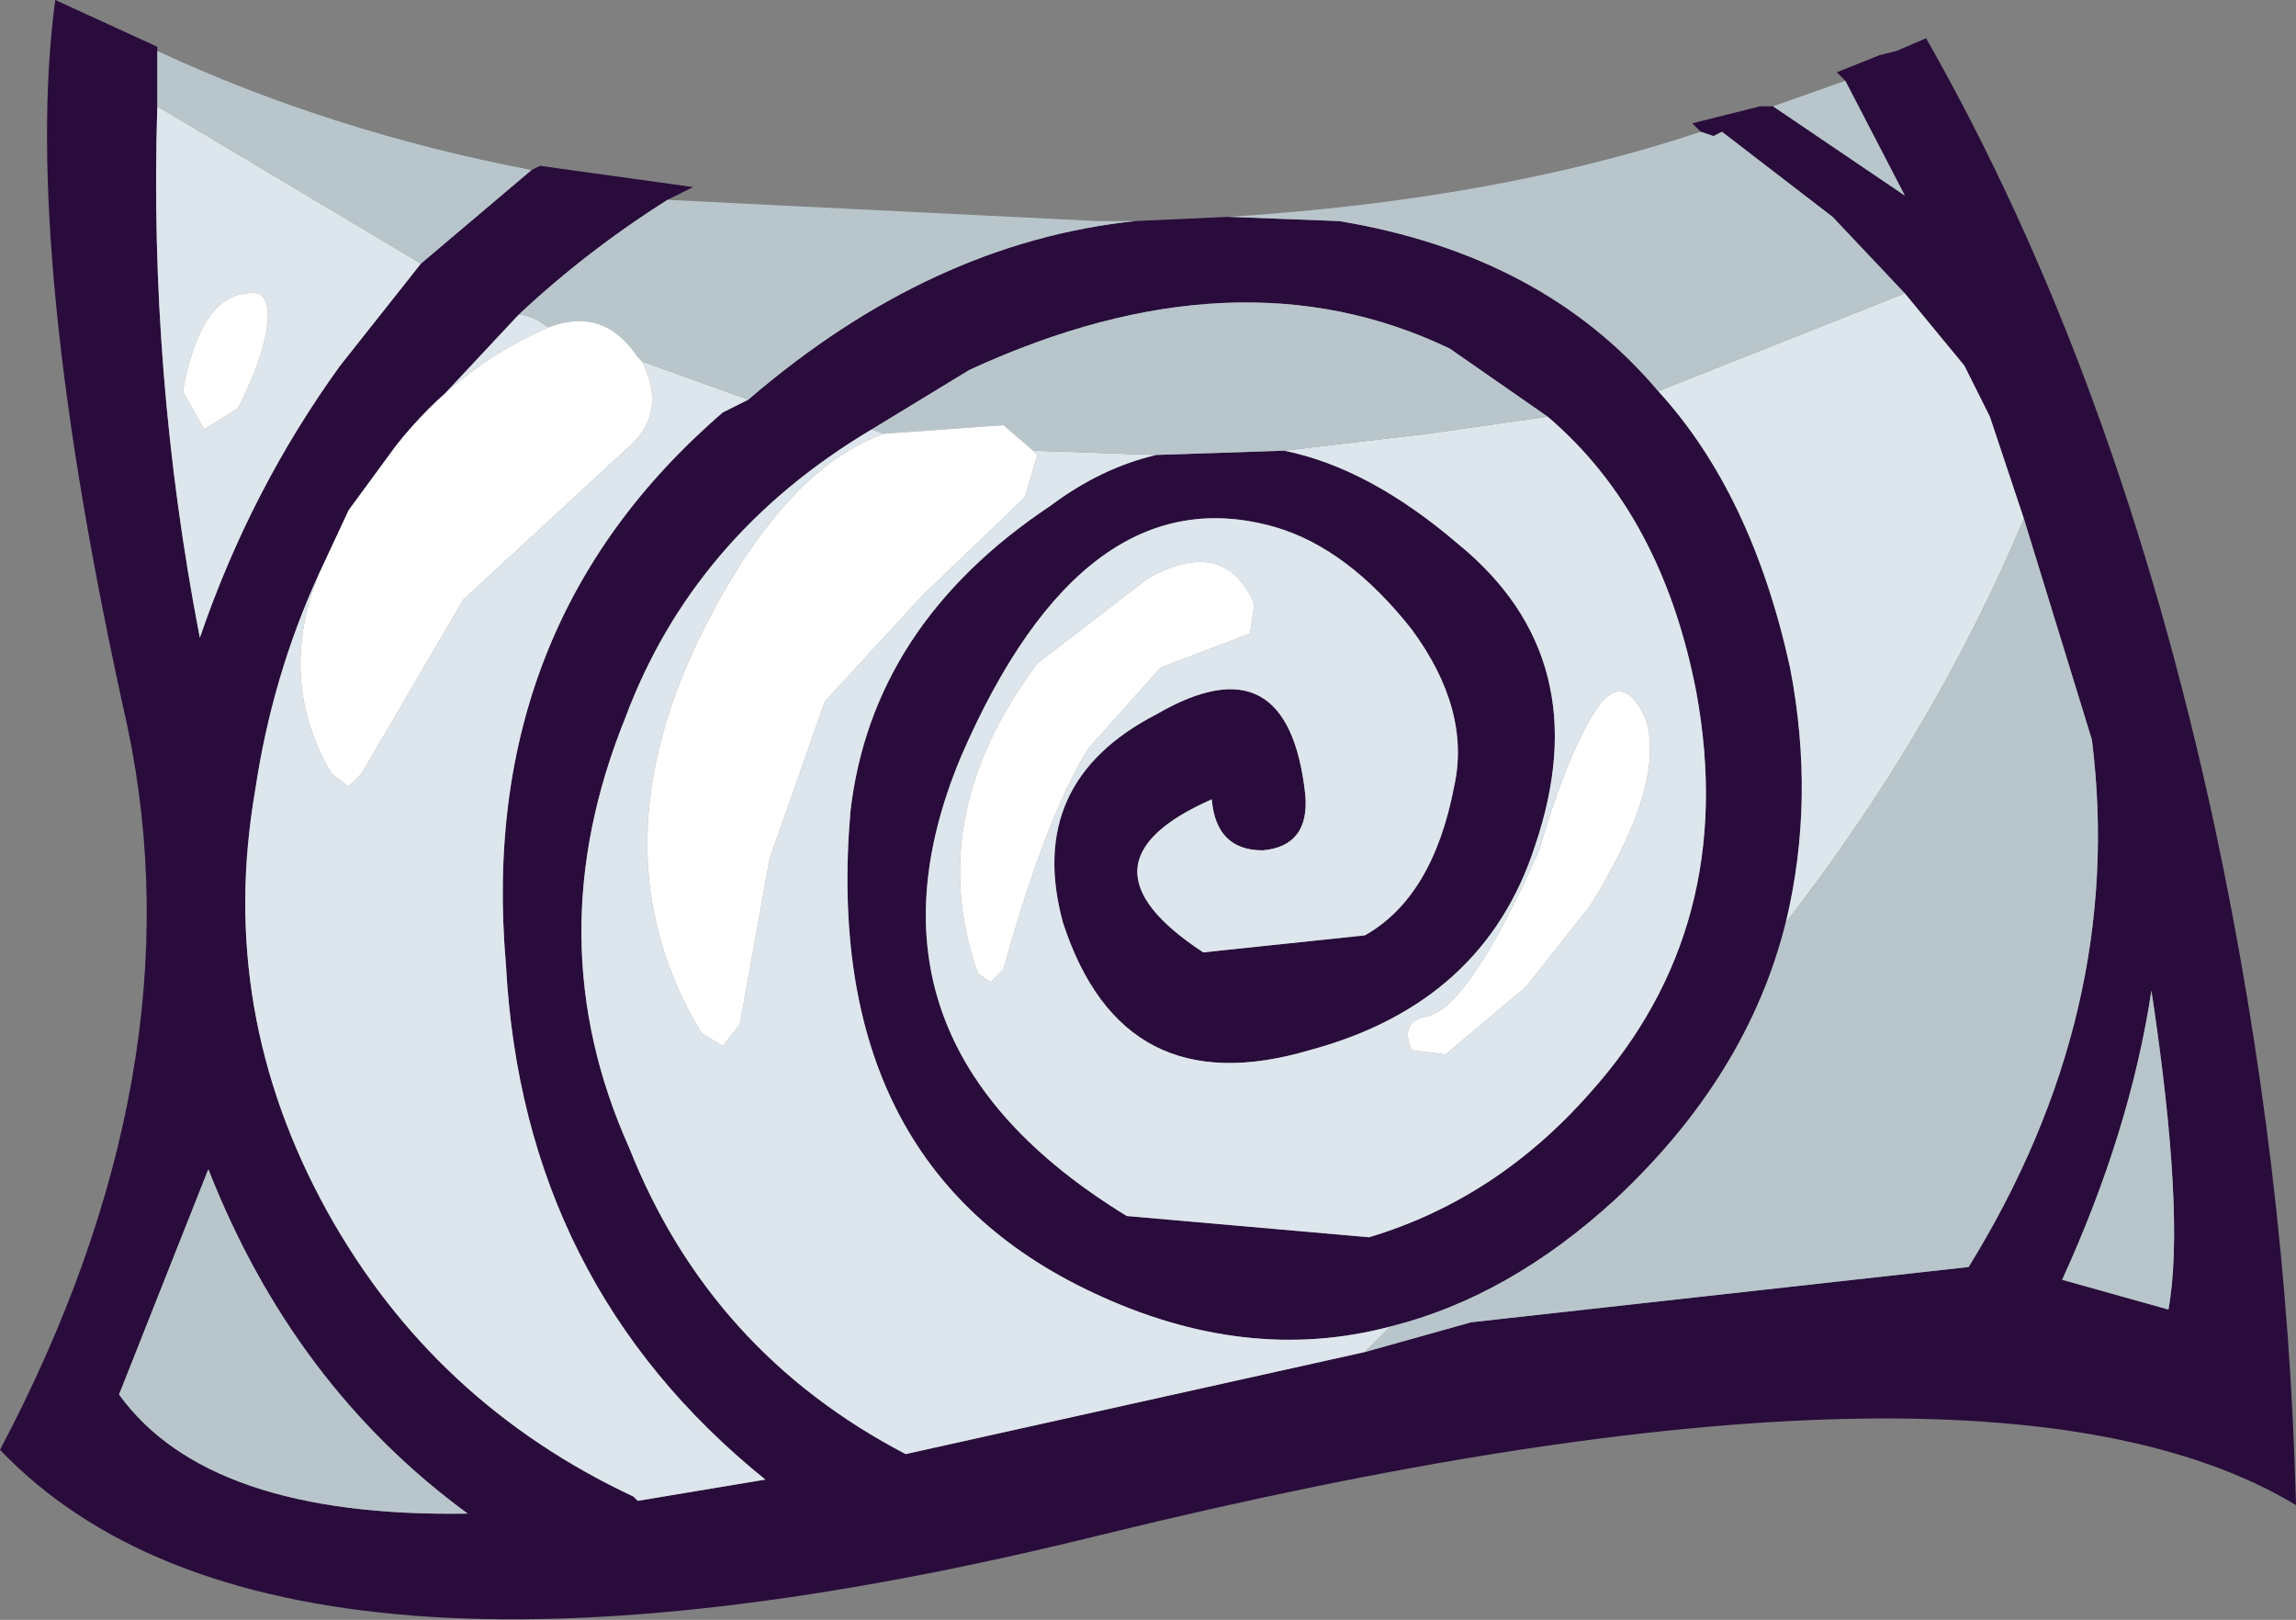 <?xml version="1.0" encoding="UTF-8" standalone="no"?>
<svg xmlns:xlink="http://www.w3.org/1999/xlink" height="19.05px" width="27.0px" xmlns="http://www.w3.org/2000/svg">
  <rect width="100%" height="100%" fill="#808080" stroke="none"/>
  <g transform="matrix(1, 0, 0, 1, 11.95, 0.3)">
    <path d="M4.1 15.6 L5.35 15.25 11.2 14.6 Q13.05 11.6 12.65 8.4 L11.85 5.8 11.45 4.6 11.15 4.0 10.45 3.15 9.6 2.25 8.3 1.25 8.2 1.3 8.05 1.25 7.95 1.15 8.75 0.95 8.9 0.95 10.45 2.0 9.75 0.65 9.65 0.55 10.15 0.35 10.35 0.3 10.7 0.15 Q12.95 4.1 14.1 9.45 14.95 13.45 15.05 17.4 11.4 15.2 1.0 17.75 -8.7 20.15 -11.95 16.75 -9.6 12.3 -10.45 8.25 -11.7 2.65 -11.3 -0.3 L-10.1 0.25 -10.1 0.3 -10.1 0.95 Q-10.2 4.1 -9.6 7.2 -9.0 5.45 -7.95 4.0 L-7.0 2.8 -5.7 1.7 -5.6 1.65 -3.8 1.9 -4.1 2.05 Q-5.05 2.65 -5.85 3.4 L-7.3 4.95 -7.85 5.7 -8.2 6.45 Q-8.75 7.65 -8.95 9.0 -9.4 11.6 -8.1 13.95 -6.85 16.2 -4.5 17.3 L-4.45 17.35 -2.95 17.1 Q-5.8 14.8 -6.0 11.05 -6.35 7.05 -3.45 4.55 L-3.15 4.4 Q-1.0 2.55 1.4 2.3 L2.5 2.25 3.8 2.3 Q6.2 2.7 7.55 4.3 8.65 5.5 9.1 7.55 9.4 9.1 9.05 10.55 8.6 12.35 7.05 13.8 5.8 14.95 4.4 15.3 2.7 15.75 0.9 14.9 -2.3 13.4 -1.95 9.25 -1.7 7.05 0.4 5.65 1.0 5.2 1.65 5.05 L3.15 5.0 Q4.15 5.2 5.2 6.1 6.85 7.45 6.1 9.65 5.5 11.5 3.45 12.05 1.25 12.7 0.55 10.55 0.1 8.9 1.65 8.1 3.2 7.2 3.4 9.05 3.45 9.65 2.9 9.7 2.35 9.7 2.3 9.1 0.6 9.85 2.2 10.9 L4.1 10.7 Q4.9 10.25 5.15 8.95 5.35 8.05 4.65 7.1 3.9 6.15 3.05 5.9 0.8 5.25 -0.65 8.6 -2.05 11.95 1.3 14.0 L4.15 14.25 Q5.65 13.8 6.75 12.55 8.5 10.6 8.0 7.85 7.6 5.75 6.25 4.6 L5.1 3.8 Q2.6 2.6 -0.55 4.05 L-1.7 4.75 Q-3.8 6.0 -4.6 8.15 -5.65 10.75 -4.55 13.2 -3.6 15.6 -1.3 16.8 L4.1 15.6 M13.55 15.1 Q13.75 14.0 13.35 11.35 13.1 13.0 12.3 14.75 L13.55 15.1 M-10.55 16.1 Q-9.5 17.55 -6.45 17.5 -8.5 16.0 -9.5 13.45 L-10.55 16.1" fill="#290c3b" fill-rule="evenodd" stroke="none"/>
    <path d="M4.1 15.6 L-1.3 16.8 Q-3.6 15.6 -4.55 13.2 -5.65 10.75 -4.6 8.15 -3.8 6.0 -1.7 4.75 L-1.55 4.8 Q-2.7 5.2 -3.65 7.05 -5.0 9.7 -3.7 11.85 L-3.45 12.0 -3.25 11.75 -2.9 9.8 -2.25 7.95 -1.1 6.7 0.1 5.55 0.25 5.05 0.2 5.0 1.65 5.05 Q1.0 5.2 0.4 5.65 -1.7 7.05 -1.95 9.25 -2.3 13.4 0.9 14.9 2.7 15.75 4.4 15.3 L4.1 15.6 M6.25 4.6 Q7.6 5.75 8.0 7.85 8.5 10.6 6.75 12.55 5.65 13.8 4.15 14.25 L1.3 14.0 Q-2.05 11.95 -0.65 8.6 0.8 5.25 3.05 5.9 3.9 6.15 4.65 7.1 5.35 8.05 5.15 8.95 4.9 10.25 4.1 10.7 L2.2 10.9 Q0.6 9.85 2.3 9.1 2.35 9.7 2.9 9.7 3.45 9.65 3.4 9.05 3.2 7.2 1.65 8.1 0.1 8.9 0.55 10.55 1.25 12.7 3.45 12.05 5.5 11.5 6.1 9.65 6.85 7.45 5.2 6.1 4.15 5.2 3.15 5.0 L4.85 4.8 6.25 4.6 M9.05 10.55 Q9.4 9.1 9.1 7.55 8.65 5.5 7.55 4.3 L10.45 3.15 11.15 4.0 11.45 4.6 11.85 5.8 Q10.8 8.3 9.05 10.55 M-3.15 4.4 L-3.45 4.55 Q-6.35 7.05 -6.0 11.05 -5.8 14.8 -2.95 17.1 L-4.45 17.35 -4.5 17.3 Q-6.85 16.2 -8.1 13.95 -9.4 11.6 -8.95 9.0 -8.75 7.65 -8.2 6.45 -8.7 7.7 -8.05 8.8 L-7.85 8.95 -7.7 8.8 -6.5 6.75 -4.55 4.95 Q-4.1 4.55 -4.4 3.95 L-3.15 4.4 M-7.3 4.95 L-5.85 3.4 Q-5.7 3.4 -5.5 3.55 -6.55 4.0 -7.3 4.95 M-7.0 2.8 L-7.95 4.0 Q-9.0 5.45 -9.6 7.2 -10.2 4.1 -10.1 0.95 L-7.0 2.8 M-0.15 11.1 Q0.35 9.3 0.85 8.5 L1.7 7.55 2.75 7.15 2.8 6.8 Q2.45 6.0 1.55 6.5 L0.25 7.5 Q-1.1 9.3 -0.45 11.15 L-0.3 11.25 -0.15 11.1 M5.05 12.1 L6.0 11.3 6.75 10.35 Q7.65 8.9 7.4 8.15 7.15 7.6 6.85 8.0 6.5 8.5 6.15 9.7 5.35 11.5 4.85 11.65 4.5 11.7 4.65 12.05 L5.05 12.1 M-9.15 4.5 Q-8.8 3.8 -8.8 3.4 -8.8 3.1 -9.05 3.15 -9.6 3.2 -9.8 4.3 L-9.55 4.75 -9.15 4.5" fill="#dde6ec" fill-rule="evenodd" stroke="none"/>
    <path d="M11.85 5.8 L12.65 8.4 Q13.05 11.6 11.2 14.6 L5.35 15.25 4.1 15.6 4.4 15.3 Q5.8 14.95 7.05 13.8 8.6 12.35 9.05 10.55 10.8 8.3 11.85 5.8 M-1.7 4.75 L-0.55 4.05 Q2.6 2.6 5.1 3.8 L6.25 4.6 4.85 4.8 3.15 5.0 1.65 5.05 0.2 5.0 -0.15 4.7 -1.55 4.8 -1.7 4.75 M7.55 4.3 Q6.2 2.7 3.8 2.3 L2.5 2.25 Q5.65 2.05 8.05 1.25 L8.2 1.3 8.3 1.25 9.6 2.25 10.45 3.15 7.55 4.3 M1.4 2.3 Q-1.0 2.55 -3.15 4.4 L-4.4 3.95 -4.45 3.9 Q-4.85 3.3 -5.5 3.55 -5.7 3.4 -5.85 3.4 -5.05 2.65 -4.1 2.05 L0.95 2.3 1.4 2.3 M-5.7 1.7 L-7.0 2.8 -10.1 0.95 -10.1 0.3 Q-8.05 1.25 -5.7 1.7 M9.75 0.65 L10.45 2.0 8.9 0.95 9.75 0.65 M13.55 15.1 L12.3 14.75 Q13.1 13.0 13.35 11.35 13.75 14.0 13.55 15.1 M-10.55 16.1 L-9.5 13.45 Q-8.5 16.0 -6.45 17.5 -9.5 17.55 -10.55 16.1" fill="#b8c6cc" fill-rule="evenodd" stroke="none"/>
    <path d="M-8.2 6.45 L-7.85 5.7 -7.3 4.95 Q-6.55 4.0 -5.5 3.55 -4.85 3.3 -4.45 3.9 L-4.4 3.95 Q-4.1 4.55 -4.55 4.95 L-6.5 6.75 -7.7 8.8 -7.85 8.95 -8.05 8.8 Q-8.7 7.7 -8.2 6.45 M0.2 5.0 L0.25 5.05 0.1 5.55 -1.1 6.7 -2.25 7.95 -2.9 9.8 -3.25 11.75 -3.45 12.0 -3.7 11.85 Q-5.0 9.7 -3.65 7.05 -2.7 5.2 -1.55 4.8 L-0.15 4.7 0.2 5.0 M5.05 12.1 L4.65 12.05 Q4.5 11.7 4.85 11.65 5.35 11.5 6.15 9.7 6.5 8.5 6.85 8.0 7.15 7.6 7.4 8.15 7.65 8.9 6.75 10.35 L6.0 11.3 5.05 12.1 M-0.15 11.1 L-0.3 11.25 -0.45 11.15 Q-1.1 9.3 0.25 7.5 L1.55 6.5 Q2.45 6.0 2.8 6.8 L2.75 7.15 1.7 7.55 0.85 8.5 Q0.35 9.3 -0.15 11.1 M-9.15 4.5 L-9.55 4.75 -9.8 4.3 Q-9.6 3.2 -9.05 3.15 -8.8 3.1 -8.8 3.4 -8.8 3.8 -9.15 4.5" fill="#ffffff" fill-rule="evenodd" stroke="none"/>
  </g>
</svg>
